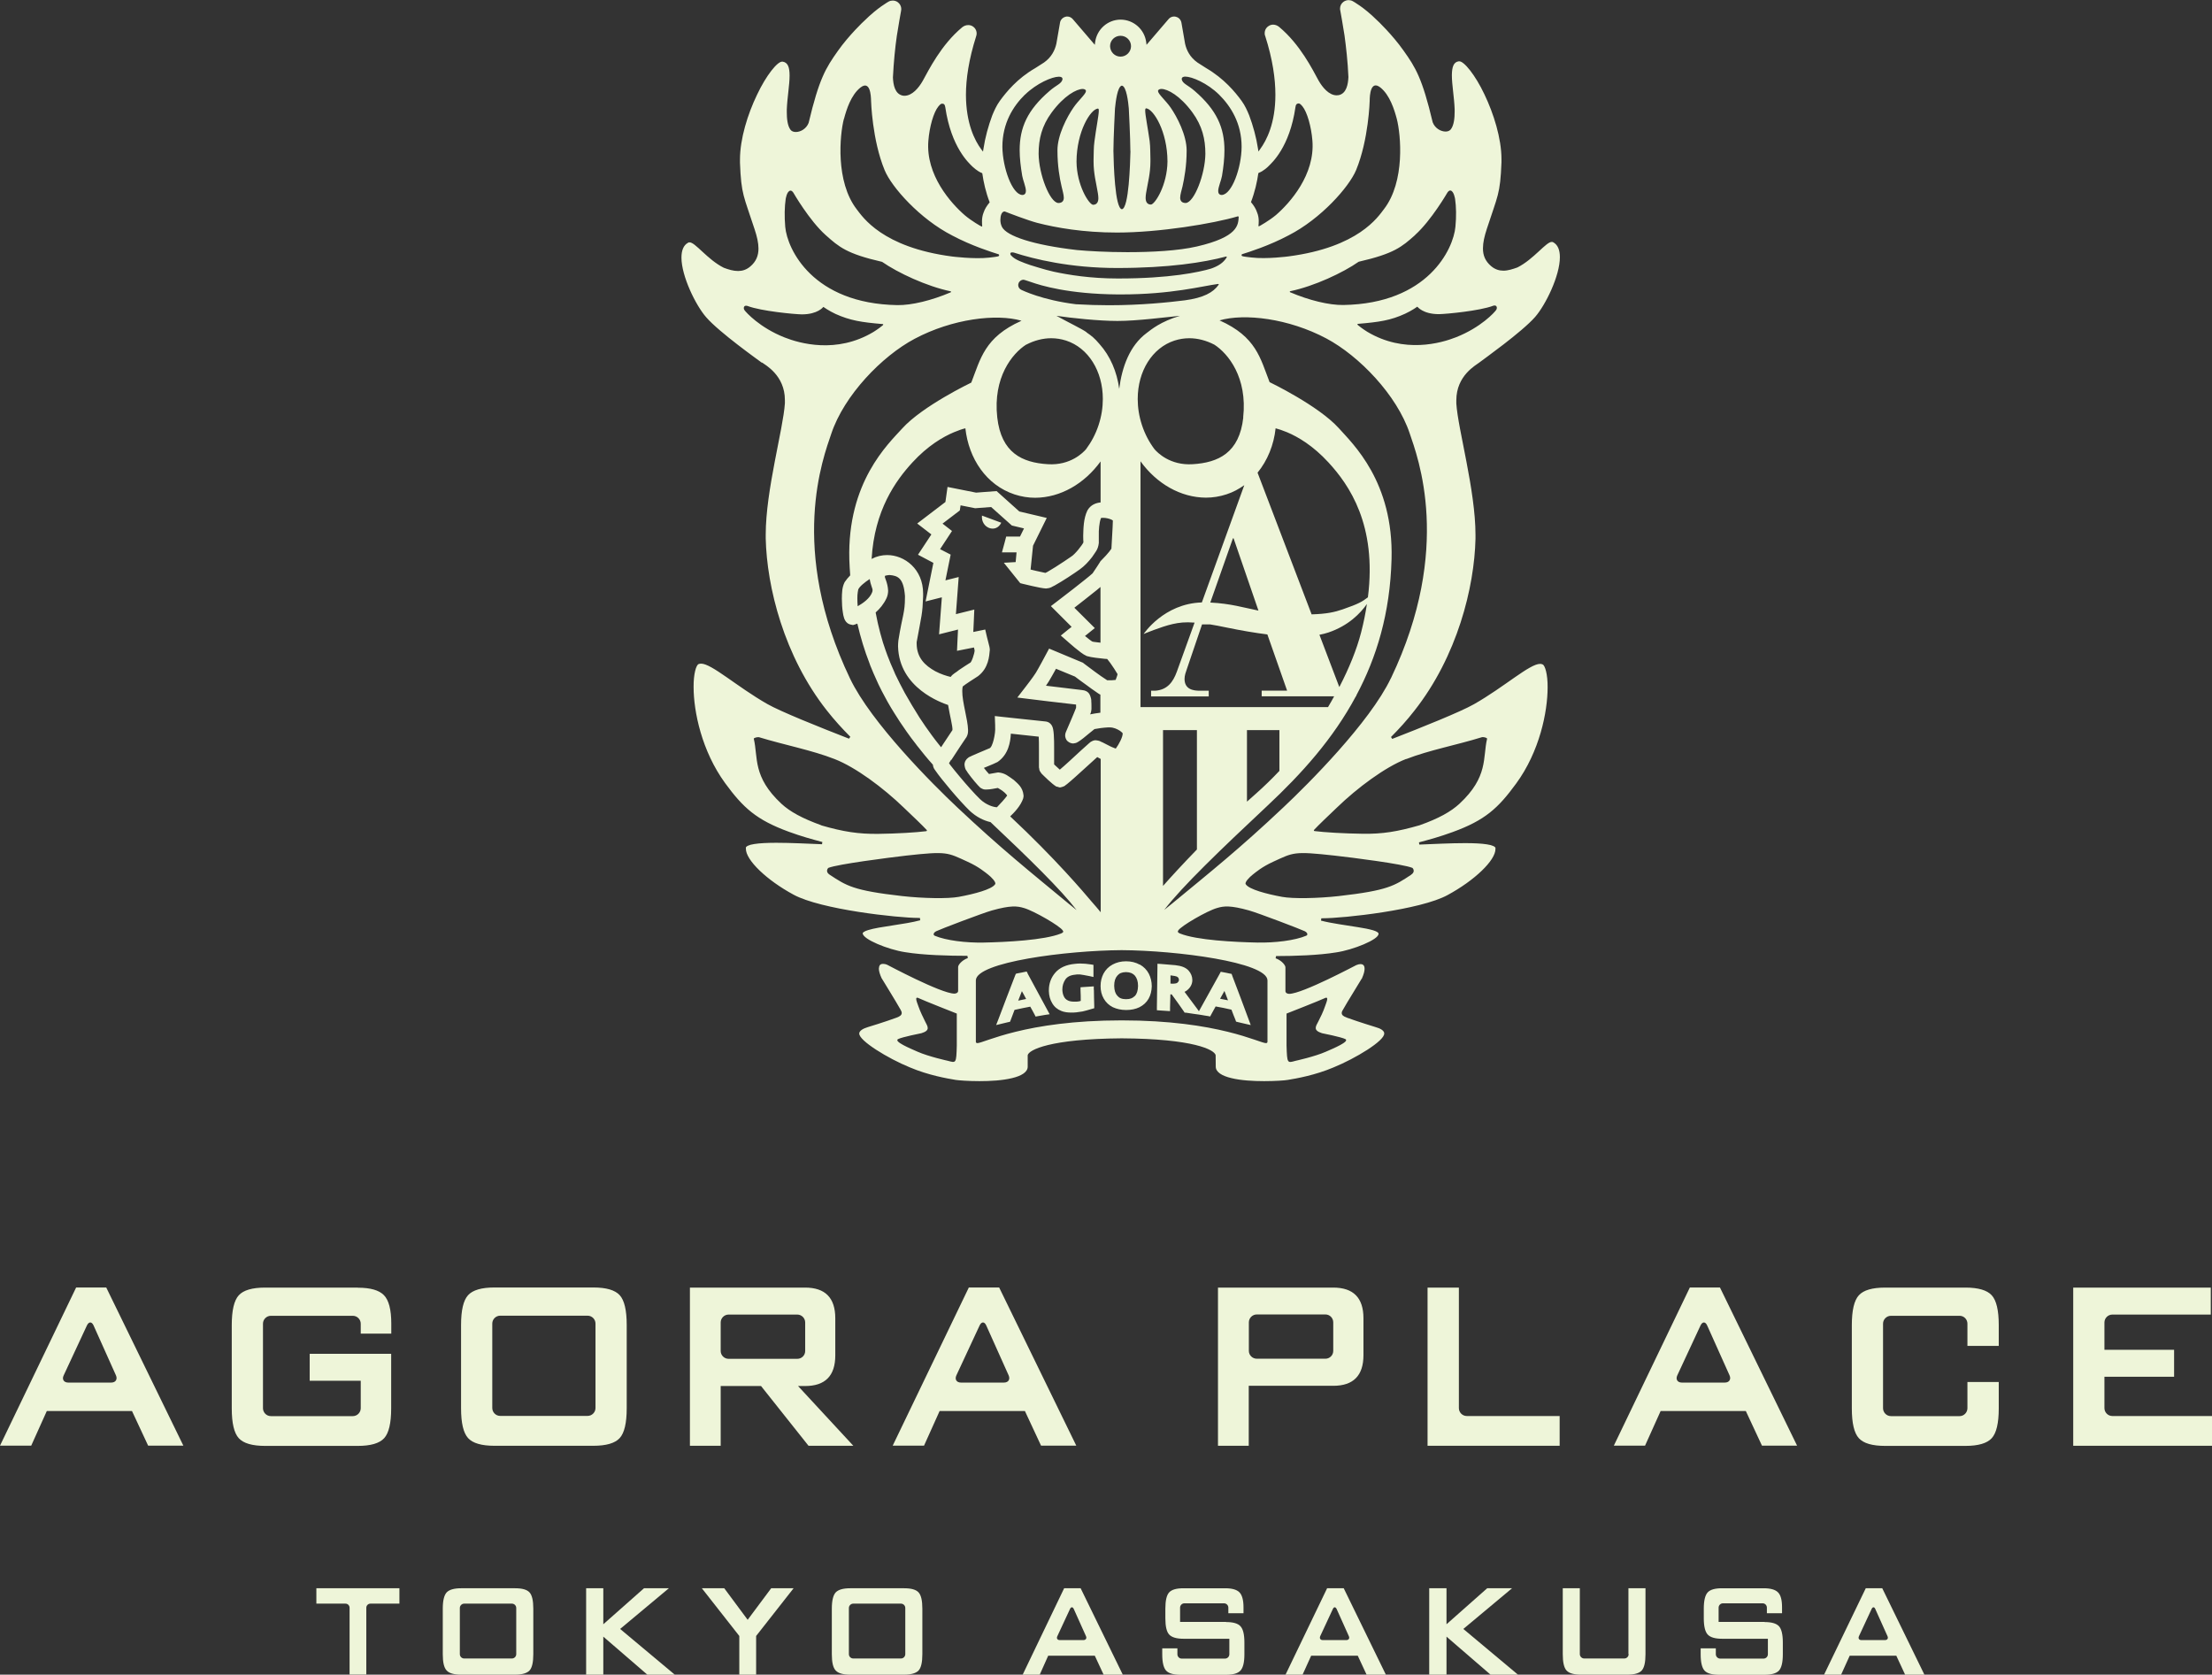 <?xml version="1.0" encoding="UTF-8"?><svg id="_レイヤー_2" xmlns="http://www.w3.org/2000/svg" viewBox="0 0 198.43 150.22"><rect x="0" y="0" width="198.43" height="150.22" fill="#333333" stroke="none"/><defs><style>.cls-1{fill:#eef5d9;}</style></defs><g id="_レイヤー_1-2"><path class="cls-1" d="m6.83,115.49l-6.83,14.19h2.8l1.4-3.11h7.64l1.45,3.11h3.16l-6.92-14.19h-2.71Zm3.15,8.53h-3.86c-.39,0-.58-.29-.41-.64l2.09-4.49c.17-.35.43-.35.59,0l2.01,4.48c.16.36-.03.65-.42.65Zm43.25-8.53h-8.88c-1.15,0-1.94.23-2.36.69-.42.46-.63,1.35-.63,2.67v7.48c0,1.32.21,2.21.63,2.67.42.46,1.21.69,2.36.69h8.88c1.15,0,1.94-.23,2.36-.69.42-.46.63-1.35.63-2.67v-7.48c0-1.32-.21-2.21-.63-2.67-.42-.46-1.21-.69-2.36-.69Zm.19,10.81c0,.39-.32.71-.71.71h-7.84c-.39,0-.71-.32-.71-.71v-7.57c0-.39.32-.71.71-.71h7.84c.39,0,.71.32.71.71v7.57Zm33.49-10.81l-6.83,14.19h2.81l1.4-3.11h7.65l1.45,3.11h3.16l-6.92-14.19h-2.71Zm3.15,8.53h-3.86c-.39,0-.57-.29-.41-.64l2.09-4.49c.17-.35.43-.35.59,0l2.01,4.48c.16.36-.02.65-.42.65Zm61.53-8.53l-6.82,14.19h2.8l1.4-3.11h7.64l1.45,3.11h3.15l-6.92-14.19h-2.71Zm3.15,8.53h-3.87c-.39,0-.57-.29-.41-.64l2.09-4.49c.17-.35.43-.35.59,0l2.01,4.48c.16.36-.03.65-.42.65Zm34.75,3c-.39,0-.71-.32-.71-.71v-2.81h6.25v-2.42h-6.25v-2.45c0-.39.32-.71.71-.71h8.83v-2.42h-12.34v14.19h12.46v-2.67h-8.95Zm-49.57,0h-8.34c-.39,0-.71-.32-.71-.71v-10.81h-2.81v14.19h11.85v-2.67Zm-107.82-11.52h-8.32c-1.15,0-1.94.23-2.36.69-.42.46-.63,1.35-.63,2.67v7.48c0,1.32.21,2.21.63,2.67.42.46,1.21.69,2.36.69h8.32c1.15,0,1.94-.23,2.36-.69.42-.46.63-1.35.63-2.67v-4.9h-7.31v2.42h4.58v2.46c0,.39-.32.71-.71.71h-7.35c-.39,0-.71-.32-.71-.71v-7.58c0-.39.32-.71.71-.71h7.35c.39,0,.71.32.71.71v.89h2.74v-.91c0-1.24-.22-2.09-.66-2.54-.44-.45-1.21-.67-2.34-.67Zm144.21,0h-7.2c-1.16,0-1.94.23-2.36.69-.42.46-.63,1.35-.63,2.67v7.48c0,1.32.21,2.21.63,2.67.42.46,1.2.69,2.36.69h7.2c1.15,0,1.94-.23,2.36-.69.42-.46.63-1.35.63-2.67v-2.37h-2.81v2.35c0,.39-.32.71-.7.71h-6.16c-.39,0-.71-.32-.71-.71v-7.58c0-.39.32-.71.71-.71h6.16c.39,0,.7.32.7.71v1.99h2.81s0-1.87,0-1.87c0-1.32-.21-2.21-.63-2.67-.42-.46-1.21-.69-2.36-.69Zm-54,6.06v-3.31c0-1.83-.9-2.75-2.71-2.75h-10.34v14.19h2.76v-5.38h7.58c1.81,0,2.71-.92,2.71-2.75Zm-2.71-.38c0,.39-.32.7-.7.7h-6.16c-.39,0-.71-.32-.71-.7v-2.56c0-.39.32-.71.71-.71h6.16c.39,0,.7.32.7.71v2.56Zm-48.01,3.15h.63c1.81,0,2.71-.92,2.71-2.75v-3.33c0-1.83-.9-2.75-2.71-2.75h-10.33v14.19h2.76v-5.36h3.62l4.26,5.36h4.02l-4.96-5.36Zm-6.23-2.44c-.39,0-.71-.32-.71-.7v-2.56c0-.39.32-.71.71-.71h6.16c.39,0,.71.32.71.71v2.56c0,.39-.32.7-.71.7h-6.16Z"/><path class="cls-1" d="m109.98,145.49h-4.12v-1.28c0-.21.17-.39.39-.39h3.55c.21,0,.39.17.39.39v.5h1.36v-.54c0-.65-.13-1.1-.37-1.34-.24-.24-.67-.36-1.27-.36h-3.74c-.63,0-1.06.12-1.29.37-.23.25-.34.74-.34,1.46v.86c0,.72.11,1.21.34,1.46.23.25.66.38,1.29.38h4.11v1.39c0,.21-.17.39-.39.39h-3.89c-.21,0-.38-.18-.38-.39v-.53h-1.36v.54c0,.72.12,1.21.35,1.46.23.25.66.37,1.3.37h4.07c.63,0,1.06-.12,1.29-.37.24-.25.36-.74.36-1.46v-1.07c0-.72-.12-1.21-.36-1.46-.23-.25-.67-.37-1.3-.37Z"/><path class="cls-1" d="m95.46,142.47l-3.72,7.75h1.53l.76-1.7h4.18l.79,1.7h1.72l-3.78-7.75h-1.48Zm1.72,4.65h-2.11c-.21,0-.32-.15-.22-.35l1.14-2.45c.09-.19.24-.19.33,0l1.1,2.45c.09.19-.02.35-.23.35Z"/><polygon class="cls-1" points="135.64 142.47 133.41 142.47 129.76 145.7 129.76 142.47 128.21 142.47 128.21 150.22 129.76 150.22 129.76 146.81 133.71 150.22 136.17 150.22 131.27 146.12 135.64 142.47"/><path class="cls-1" d="m146.1,148.38c0,.21-.17.39-.39.39h-3.6c-.21,0-.39-.18-.39-.39v-5.91h-1.53v5.92c0,.72.11,1.21.34,1.46.23.25.66.37,1.29.37h4.16c.63,0,1.06-.12,1.29-.37.23-.25.34-.74.34-1.46v-5.92h-1.53v5.91Z"/><path class="cls-1" d="m158.29,145.49h-4.12v-1.28c0-.21.17-.39.39-.39h3.56c.21,0,.38.17.38.39v.5h1.36v-.54c0-.65-.12-1.1-.37-1.34-.24-.24-.67-.36-1.27-.36h-3.74c-.63,0-1.06.12-1.29.37-.23.25-.35.74-.35,1.46v.86c0,.72.12,1.21.35,1.46.23.25.66.38,1.29.38h4.11v1.39c0,.21-.17.39-.39.39h-3.89c-.21,0-.39-.18-.39-.39v-.53h-1.36v.54c0,.72.12,1.21.35,1.46.23.25.67.37,1.3.37h4.07c.63,0,1.06-.12,1.3-.37.23-.25.35-.74.35-1.46v-1.07c0-.72-.12-1.21-.35-1.46-.24-.25-.67-.37-1.3-.37Z"/><path class="cls-1" d="m168.85,142.47h-1.48l-3.74,7.75h1.53l.77-1.7h4.18l.79,1.7h1.73l-3.78-7.75Zm.24,4.65h-2.11c-.21,0-.31-.15-.22-.35l1.14-2.45c.09-.19.24-.19.32,0l1.1,2.45c.09.19-.01.35-.23.35Z"/><path class="cls-1" d="m119.05,142.47l-3.73,7.75h1.53l.77-1.7h4.18l.79,1.7h1.73l-3.78-7.75h-1.48Zm1.72,4.65h-2.11c-.21,0-.31-.15-.23-.35l1.14-2.45c.09-.19.23-.19.33,0l1.1,2.45c.09.19-.01.35-.23.35Z"/><polygon class="cls-1" points="69.41 142.47 69.18 142.47 67.07 145.3 64.97 142.47 62.96 142.47 66.32 146.75 66.32 150.22 67.83 150.22 67.83 146.75 71.19 142.47 71.17 142.47 69.41 142.47"/><path class="cls-1" d="m81.11,142.47h-4.85c-.63,0-1.06.13-1.29.37-.23.25-.35.74-.35,1.46v4.09c0,.72.11,1.21.35,1.46.23.25.66.37,1.29.37h4.85c.63,0,1.06-.13,1.29-.37.23-.25.34-.74.34-1.46v-4.09c0-.72-.11-1.21-.34-1.46-.23-.25-.66-.37-1.29-.37Zm.1,5.91c0,.21-.17.39-.39.39h-4.28c-.21,0-.39-.17-.39-.39v-4.14c0-.21.18-.39.39-.39h4.28c.21,0,.39.17.39.39v4.14Z"/><path class="cls-1" d="m46.21,142.47h-4.85c-.63,0-1.06.13-1.29.37-.23.25-.35.74-.35,1.46v4.09c0,.72.11,1.21.35,1.46.23.25.66.37,1.29.37h4.85c.63,0,1.06-.13,1.29-.37.23-.25.34-.74.34-1.46v-4.09c0-.72-.11-1.21-.34-1.46-.23-.25-.66-.37-1.29-.37Zm.1,5.91c0,.21-.17.39-.39.39h-4.28c-.21,0-.39-.17-.39-.39v-4.14c0-.21.18-.39.39-.39h4.28c.21,0,.39.17.39.39v4.14Z"/><path class="cls-1" d="m28.4,143.85h2.59c.21,0,.37.17.37.37v5.99h1.5v-5.99c0-.21.17-.37.37-.37h2.6v-1.38h-7.45v1.38Z"/><polygon class="cls-1" points="60 142.47 57.77 142.47 54.12 145.7 54.12 142.47 52.58 142.47 52.58 150.22 54.12 150.22 54.12 146.81 58.07 150.22 60.53 150.22 55.63 146.12 60 142.47"/><path class="cls-1" d="m68.35,32.51c.28.22,2.06,1.14,2.06,3.38,0,.09,0,.18,0,.28-.15,2.34-1.72,7.79-1.72,11.79,0,.12,0,.23,0,.34.1,4.34,1.63,10.55,5.49,15.44.67.85,1.38,1.63,2.1,2.35l-.12.17c-2.62-1.02-6.14-2.43-7.33-3.11-2.73-1.56-5.01-3.64-5.95-3.62-.08,0-.15.02-.21.04-.22.08-.46.88-.45,2.05,0,2.21.73,5.75,2.83,8.63,1.62,2.21,2.79,3.29,5.71,4.36,1.12.41,2.07.67,3.01.92l-.03.2c-1.28-.05-2.81-.13-4.1-.13-.78,0-1.47.03-1.97.11-.51.07-.77.23-.76.33,0,.02,0,.05,0,.08-.02,1.03,1.88,2.84,4.27,4.13,2.45,1.34,9.38,2.09,11.21,2.09h.13l.03.21c-1.4.38-3.66.56-4.67.88-.35.1-.5.24-.49.28h0c-.02.54,2.28,1.47,3.79,1.7,1.63.27,3.93.33,5.6.33l.04.2c-.58.21-.89.66-.87.81v2.13c0,.18-.19.25-.34.25-1.2-.01-6-2.58-6.01-2.58-.15-.07-.28-.09-.39-.09-.25.01-.35.12-.37.43,0,.21.08.5.26.89h.01s.02.03.04.07c.04.06.09.15.16.26.13.22.31.51.5.82.38.62.79,1.31.97,1.63.05.1.11.19.11.31,0,.18-.16.3-.45.41-1.06.39-2.57.85-2.58.85-.47.14-.74.33-.78.54,0,0,0,.01,0,.03-.05.64,2.58,2.25,4.55,3.05,1.65.7,3.32.99,4.1,1.12.27.04,1.12.11,2.12.11s2.07-.06,2.93-.27c.86-.2,1.42-.55,1.41-1.04,0-.49,0-.65,0-.95v-.07c.1-.47,1.98-1.46,8.43-1.51,6.46.04,8.33,1.03,8.43,1.51,0,.35.01.49.01,1.02-.01.49.55.84,1.41,1.04.85.21,1.96.27,2.93.27s1.85-.06,2.12-.11c.79-.13,2.45-.42,4.1-1.12,1.97-.8,4.61-2.4,4.55-3.05,0-.02,0-.03,0-.05-.04-.2-.3-.39-.78-.52,0,0-1.51-.46-2.58-.85-.29-.11-.45-.22-.45-.41,0-.12.06-.21.12-.31.32-.59,1.53-2.51,1.67-2.77l.02.02v-.04c.16-.36.24-.65.24-.86,0-.3-.12-.42-.36-.43-.11,0-.23.03-.38.09-.02,0-4.82,2.57-6.02,2.58-.15,0-.34-.07-.34-.25v-2.13c.01-.15-.29-.6-.88-.81l.04-.2c1.65,0,3.83-.07,5.4-.33,1.5-.22,3.81-1.15,3.79-1.66,0-.02,0-.04,0-.04.01-.05-.14-.18-.48-.28-.34-.1-.82-.2-1.36-.28-1.07-.18-2.38-.34-3.32-.59l.03-.21s.09,0,.13,0c1.84,0,8.76-.74,11.21-2.09,2.4-1.3,4.29-3.1,4.28-4.13,0-.03,0-.06,0-.08.01-.1-.25-.26-.76-.33-.5-.08-1.19-.11-1.97-.11-1.29,0-2.82.08-4.1.13l-.03-.2c.94-.25,1.89-.51,3.01-.92,2.92-1.06,4.09-2.14,5.71-4.36,2.1-2.87,2.82-6.42,2.82-8.63.01-1.16-.23-1.97-.45-2.05-.06-.03-.13-.05-.21-.05-.94-.02-3.22,2.07-5.95,3.62-1.19.68-4.71,2.09-7.33,3.11l-.11-.17c.72-.72,1.43-1.5,2.09-2.35,3.86-4.89,5.39-11.09,5.49-15.43,0-.12,0-.23,0-.35,0-4.01-1.57-9.45-1.72-11.79,0-.1,0-.19,0-.28,0-2.24,1.78-3.16,2.06-3.39.32-.25,3.82-2.73,5.01-4.09.94-1.08,2.22-3.69,2.22-5.36,0-.64-.18-1.11-.6-1.34-.04-.02-.07-.03-.11-.03-.51-.04-1.62,1.55-3.1,2.29-.42.15-.84.29-1.26.29-.37,0-.75-.11-1.1-.41-.52-.44-.74-.97-.73-1.61,0-.5.13-1.07.35-1.74.97-2.99,1.2-3.07,1.31-5.96,0-.09,0-.19,0-.28,0-1.87-.7-4.09-1.53-5.82-.82-1.74-1.85-3-2.27-2.96,0,0-.02,0-.04,0-.46.07-.6.51-.61,1.24,0,.85.21,1.99.25,3.05,0,.06,0,.15,0,.23,0,.52-.05,1.21-.35,1.59-.11.13-.28.19-.46.19-.42,0-.95-.28-1.16-.83-.94-3.96-1.53-4.91-2.62-6.44-.97-1.38-2.33-2.69-2.4-2.74-1.16-1.15-2.11-1.66-2.16-1.69-.11-.06-.24-.09-.36-.09-.16,0-.32.05-.46.15-.2.14-.31.37-.31.61,0,.05,0,.1.02.17,0,0,.28,1.55.38,2.24.14,1.03.29,2.33.35,3.73-.03.67-.18,1.46-.85,1.62-.07,0-.13.02-.2.02-.69,0-1.27-.7-1.63-1.33-.53-.97-1.65-3.24-3.54-4.81-.16-.13-.35-.2-.54-.2-.13,0-.27.04-.39.12-.23.14-.36.38-.36.64,0,.08,0,.16.04.24.68,2.12.92,3.87.92,5.29,0,2.56-.79,4.09-1.37,4.88l-.15.21-.04-.25c-.15-1-.44-2.06-.79-2.99-.18-.44-.37-.87-.68-1.3-.59-.81-1.58-2-3.16-2.93l-.08-.05c-.23-.14-.71-.46-.72-.46-.67-.47-.98-1.1-1.11-1.68l-.33-1.9c-.05-.25-.23-.46-.48-.52-.05-.02-.11-.03-.17-.03-.19,0-.38.08-.5.23l-1.98,2.31-.03-.24c-.15-1.13-1.11-2.01-2.29-2.02-1.17,0-2.14.88-2.29,2.02l-.03.24-1.98-2.31c-.13-.15-.31-.23-.5-.23-.06,0-.12.01-.17.03-.24.07-.43.27-.47.52l-.33,1.9c-.13.58-.44,1.21-1.11,1.68,0,0-.49.32-.72.46h0s-.08.05-.08.05c-1.59.92-2.57,2.12-3.16,2.93-.31.43-.5.87-.68,1.3-.35.94-.64,1.99-.79,3l-.04.25-.15-.2c-.59-.79-1.37-2.32-1.38-4.88,0-1.42.25-3.17.92-5.28.03-.09.04-.17.04-.24,0-.26-.13-.5-.36-.64-.12-.08-.26-.11-.4-.11-.19,0-.38.07-.54.2-1.89,1.57-3,3.84-3.54,4.81-.36.63-.94,1.32-1.62,1.33-.06,0-.13,0-.2-.02-.67-.16-.82-.95-.85-1.62.07-1.4.2-2.7.35-3.73.1-.69.38-2.24.38-2.24.01-.06.02-.12.02-.17,0-.24-.12-.47-.31-.61-.13-.1-.3-.15-.46-.15-.12,0-.25.03-.36.09-.05.03-1,.55-2.17,1.71-.05.03-1.42,1.34-2.39,2.72-1.09,1.54-1.68,2.49-2.62,6.45-.21.54-.73.82-1.15.82-.18,0-.36-.05-.47-.19-.29-.37-.34-1.06-.34-1.58,0-.09,0-.17,0-.25.04-1.06.25-2.2.25-3.04,0-.74-.15-1.18-.62-1.25,0,0-.02,0-.03,0-.43-.04-1.45,1.23-2.27,2.97-.84,1.74-1.53,3.95-1.53,5.82,0,.09,0,.18,0,.27.11,2.9.34,2.98,1.31,5.97.22.66.35,1.23.35,1.74,0,.64-.22,1.17-.73,1.6-.35.3-.72.41-1.1.41-.43,0-.85-.13-1.28-.29-1.47-.73-2.58-2.32-3.09-2.28-.04,0-.08,0-.11.03-.42.22-.6.7-.6,1.34,0,1.66,1.28,4.28,2.22,5.35,1.18,1.36,4.68,3.84,5.01,4.09Zm17.48,61.27c-.04,1.64-.07,1.57-.79,1.38,0,0-1.74-.38-2.73-.82-.68-.3-2.15-.91-1.75-1.13.37-.19,2.1-.53,2.1-.53.81-.25.58-.57.32-1.07-.16-.32-.44-.89-.6-1.36-.09-.28-.4-.93.04-.71.36.18,3.41,1.38,3.41,1.38v2.86Zm29.58-2.86s3.06-1.2,3.42-1.38c.44-.22.13.43.04.71-.16.48-.43,1.04-.6,1.36-.26.49-.49.81.32,1.07,0,0,1.73.34,2.1.53.4.22-1.06.83-1.75,1.13-.99.44-2.73.82-2.73.82-.73.2-.75.26-.8-1.38v-2.86Zm-41.73-16.89c-1.72-.62-2.81-1.22-3.58-1.93-2.61-2.43-2.08-4.15-2.48-5.83-.01-.09.35-.17.47-.14,2.25.69,4.74,1.16,6.78,1.96,1.88.73,4.36,2.57,6.22,4.37.77.73,1.65,1.57,2.03,1.98.04.04.05.11-.04.12-.84.11-2.62.22-4.3.24-1.78.02-3.12-.19-5.1-.76Zm7.25,6.35c-4.42-.5-5-.93-6.51-1.92-.42-.27-.14-.6-.11-.61.87-.34,5.35-.91,6.97-1.1,3.71-.41,3.68-.29,5.54.56,1.01.46,1.54.93,1.83,1.15.27.21.77.71.61.87-.3.45-1.84.86-3.25,1.12-.97.18-3.2.14-5.08-.07Zm2.9,3.54c-.12-.05-.12-.25.16-.39.34-.17,4.11-1.61,4.99-1.86,1.68-.47,2.27-.4,2.87-.22.91.26,3.26,1.63,3.48,2.01.04.06.14.16-.16.28-1.48.6-4.94.77-6.94.81-1.57.03-3.36-.18-4.4-.62Zm29.87,9.54c0,.07-.07.11-.13.11-.61,0-4.26-2.04-12.95-2.04-8.69,0-12.34,2.04-12.95,2.04-.06,0-.13-.04-.13-.11v-5.53c.06-1.63,8.12-2.67,13.08-2.7,4.96.03,13.02,1.08,13.08,2.7v5.53Zm-22.79-23.52c-.46-.32-.74-.59-1.34-.65-.03,0-.08,0-.17.02-.22.04-.49.09-.68.12-.13-.14-.31-.35-.46-.55.09-.04.18-.08.27-.11.43-.18.74-.3.96-.42.98-.68,1.15-1.79,1.19-2.54.72.07,1.81.2,2.5.27.02.28.02.68.02,1.08,0,.42,0,.84,0,1.17,0,.17,0,.31,0,.43,0,.06,0,.11.02.17.05.09-.08.08.21.46.06.07.32.31.59.57.14.13.29.26.4.35.06.05.12.1.18.14.1.03.02.09.32.14h0s.03.02.05.02l.06.02h.13s0-.02,0-.02c.01,0,.03,0,.04,0,.04,0,.05,0,.05-.01h0c.37-.11.29-.17.45-.25.39-.31,1.11-.97,1.77-1.57.33-.3.64-.59.87-.79.03-.03.06-.06.09-.08.09.05.2.11.31.17v13.75c-.26-.31-.53-.64-.82-.96-.7-.83-3.24-3.84-7.3-7.64.4-.38.93-.94,1.16-1.59.03-.1.04-.19.04-.28-.07-.76-.52-1.06-.9-1.42Zm-12.7-19.8h-.02c.25-4.37,2.16-7.03,3.66-8.66,1.38-1.5,2.73-2.29,3.73-2.71.41-.17.75-.29,1.02-.35.3,2.71,1.87,5.09,4.41,5.93.61.2,1.23.3,1.85.3,2.27-.01,4.42-1.26,5.87-3.26v3.68c-.41.04-.88.2-1.18.71-.36.74-.36,1.63-.38,2.28,0,.25.01.47.02.59-.11.25-.75,1.07-1.1,1.28-.3.21-.88.6-1.42.94-.27.16-.52.32-.71.43-.07.03-.13.07-.18.09-.15-.03-.49-.11-.83-.18-.17-.04-.35-.08-.5-.12l.22-2.14,1.23-2.49-2.46-.58-2.04-1.83-1.84.14-2.56-.51-.19,1.35-2.53,1.93,1.27.98-1.2,1.82,1.38.73-.7,3.46,1.46-.37-.25,3.32,1.7-.43-.05,1.01-.04.9,1.52-.3c.02.1.04.19.06.26,0,.25-.28,1.12-.42,1.12-.22.14-.62.39-.98.64-.29.25-.52.31-.75.62-.35-.08-.87-.24-1.38-.51-.9-.5-1.66-1.19-1.67-2.47,0-.05,0-.1,0-.14.45-2.47.52-2.48.58-4.1,0-.08,0-.17,0-.26,0-2.2-1.67-3.45-3.23-3.45-.46,0-.94.11-1.36.33Zm.06,2.84s0,.08-.03.14c-.2.55-.82.99-1.3,1.26-.02-.22-.03-.47-.03-.7-.01-.42.08-.8.08-.8.09-.25.59-.66,1.03-.94.08.57.29.88.25,1.03Zm13.1-27.57c.07-.2.26-.32.44-.32.08,0,.54.17.74.23.77.27,3.28,1.06,7.72,1.09h.3c4.54,0,7.31-.76,8.7-.94.02,0,.04,0,.05.02.01.02.01.04,0,.05-.48.7-1.38,1.18-3.04,1.4-1.45.18-3.9.44-6.81.44-.94,0-1.94-.03-2.96-.09-3.05-.38-4.79-1.25-4.87-1.28-.19-.08-.3-.25-.3-.44,0-.06.01-.12.04-.17Zm-.65-2.47c-.06-.07-.09-.12-.09-.18,0-.11.11-.12.17-.12.06,0,.12.01.15.02,0,0,0,0,.01,0h0c1.79.58,5.03,1.38,9.24,1.38,4.66,0,7.79-.5,9.79-1.03.02,0,.04,0,.05.02.01.02.01.04,0,.06-.31.51-.8.79-1.39,1-1.1.33-3.75.89-8.3.89-.03,0-.06,0-.08,0h-.02c-2.41,0-4.38-.32-5.73-.61-.87-.19-2.09-.6-2.12-.6-.63-.22-1.36-.47-1.67-.83Zm29.42,38.68l-1.78-4.68c.29-.05.57-.13.82-.21,1.79-.61,2.85-1.71,3.44-2.55-.12.81-.29,1.65-.52,2.55-.4,1.55-1.08,3.21-1.95,4.89Zm2.57-8.04c-.52.39-.79.57-2.26,1.08-.73.25-1.43.41-2.79.45l-4.85-12.71c.89-1.09,1.46-2.48,1.62-3.98.27.07.61.18,1.02.35,1,.42,2.34,1.21,3.72,2.71,1.86,2.02,4.36,5.61,3.54,12.09Zm-9.83,1.19c-1.34-.27-2.48-.63-4.31-.72l2.03-5.76h.06l2.23,6.48Zm-5.07-.73c-3.42.1-5.22,2.83-5.22,2.83,0,0,1.57-.66,2.6-.89.59-.13,1.12-.2,1.97-.13l-1.59,4.4c-.34.94-.86,1.63-1.94,1.71h-.37v.51h5.17v-.51h-.8c-.57,0-1.37-.11-1.37-1.06,0-.32.12-.63.2-.86l1.37-4.03h.72c.43.07.92.16,1.48.28,1.31.27,2.54.48,3.66.62l1.77,5.04h-2.28v.51h6.5c-.18.32-.35.65-.55.97h-16.82v-22.05c1.45,2.01,3.6,3.25,5.87,3.26.62,0,1.24-.1,1.85-.3.59-.19,1.11-.48,1.59-.82l-3.8,10.5Zm6.96,11.44v3.67c-.67.71-1.37,1.39-2.09,2.03-.28.25-.55.49-.82.73v-6.42h2.91Zm-7.4,0v10.72c-1.28,1.32-2.3,2.43-3.04,3.27v-13.98h3.04Zm4.16-28.03c-.35,3.17-2.23,4.05-4.54,4.19-2.03.13-3.17-1.05-3.42-1.34-.47-.62-.86-1.35-1.13-2.17-.26-.79-.38-1.58-.38-2.34,0-2.5,1.3-4.59,3.3-5.24.44-.14.88-.21,1.33-.21.75,0,1.52.2,2.25.58,1.22.79,2.98,2.93,2.58,6.53Zm-14.06-7.65c-.49-.34-1.56-.84-2.7-1.47,1.28.19,3.78.46,5.47.46,1.79,0,4.32-.34,5.61-.46-1.73.51-2.58,1.23-3,1.55-1.5,1.12-2.2,3.02-2.45,5-.2-1.53-.81-2.95-1.77-4.02h0c-.44-.52-.7-.73-1.17-1.05Zm-5.42,1.12c.73-.38,1.5-.58,2.25-.58.45,0,.89.07,1.33.21,2,.65,3.3,2.74,3.3,5.24,0,.76-.12,1.55-.38,2.34-.27.82-.66,1.54-1.13,2.17-.25.29-1.39,1.47-3.42,1.34-2.31-.14-4.18-1.02-4.54-4.19-.4-3.6,1.35-5.74,2.58-6.53Zm-12.68,20.79s.02-.04.04-.07c.13-.02.26-.06.38-.06.78.06,1.27.3,1.39,1.88v.1c0,1.45-.22,1.56-.59,3.89-.02.2-.03.36-.03.52.09,3.78,3.95,5.08,4.49,5.27.16.98.42,1.92.39,2.25-.14.2-.49.73-.83,1.25-.06.1-.13.19-.19.29-.17-.22-.36-.44-.53-.67-.1-.13-.2-.26-.3-.4-.39-.53-.76-1.06-1.11-1.6-.09-.14-.18-.29-.27-.44-.28-.44-.54-.88-.79-1.32-.08-.15-.17-.3-.26-.45-.3-.56-.59-1.12-.85-1.67-.04-.08-.07-.16-.1-.24-.22-.48-.42-.96-.6-1.44-.06-.16-.12-.31-.17-.47-.17-.47-.31-.92-.43-1.38-.02-.06-.04-.12-.05-.18-.07-.26-.13-.52-.19-.77-.02-.08-.04-.15-.05-.22-.06-.29-.12-.57-.17-.84.37-.33.72-.74.97-1.27.11-.23.15-.49.15-.69-.04-.74-.33-1.17-.29-1.27Zm5.97,16.46c.46-.72,1.26-1.91,1.33-2.01l.02-.02c.15-.27.15-.46.15-.66-.02-.95-.53-2.49-.52-3.5,0-.16.02-.3.04-.4.22-.19,1.01-.69,1.38-.93.95-.73,1-1.81,1.05-2.34,0-.07,0-.13-.03-.28-.04-.14-.22-.91-.23-.91l-.15-.65-1.07.22.05-1.07.04-.94-1.65.41.25-3.33-1.19.3.47-2.31-.95-.49,1.07-1.63-.85-.66,1.55-1.18.07-.46,1.21.24.09.02,1.44-.11,1.86,1.66,1.09.26-.36.73h-1.24l-.14.54-.24.88h1.31l-.08.87-1.06.06,1.47,1.83.23.06c.05,0,1.55.4,2.09.42.46-.04.49-.15.77-.27.69-.38,1.79-1.11,2.26-1.45.41-.29.78-.69,1.09-1.09.29-.45.54-.65.61-1.27,0-.14,0-.36,0-.65-.02-.5.05-1.2.17-1.52h0s.02-.05.02-.07c.04-.02.12-.02.22-.02.22,0,.54.07.74.17.04.02.08.05.11.07-.01.63-.11,2.01-.13,2.53-.07.11-.29.4-.49.61-.23.25-.43.45-.43.45l-.06.06-.04.07s-.52.82-.67,1.02h0c-.42.4-3.1,2.46-3.11,2.46l-.63.48,1.86,1.86-.33.26-.64.52.62.54s.3.27.65.56c.38.29.66.56,1.06.74.42.13,1.18.2,1.64.25.07,0,.13,0,.19.01.13.15.42.54.62.86.12.19.23.37.31.5-.01.05-.03.1-.04.16-.04.13-.09.27-.13.36-.17.03-.48.04-.67.03h-.09c-.11-.07-.31-.21-.54-.36-.18-.13-.38-.27-.57-.41-.52-.38-.99-.74-.99-.74l-.07-.06-3.04-1.27-.3.56s-.66,1.24-.89,1.61c-.22.36-.91,1.25-.91,1.25l-.75.97,1.22.15s2.82.35,4.05.48c0,.07,0,.14,0,.21v.08c-.13.36-.79,1.89-.91,2.16-.05.11-.07.22-.07.32,0,.12.04.36.22.52.18.16.38.2.5.2.37-.04.36-.12.47-.16.27-.17.6-.44.92-.71.16-.13.31-.26.42-.34.04-.03.07-.06.1-.08.11-.02.32-.05.55-.09h0c.23-.03.46-.05.65-.06,0,0,.03,0,.04,0h.15c.32,0,.64.14.89.3.11.08.2.16.25.22.02.33-.34,1-.62,1.38-.16-.06-.43-.16-.66-.29-.19-.09-.36-.19-.53-.27-.03-.01-.06-.02-.08-.03-.12-.06-.17-.12-.53-.16-.19,0-.26.07-.26.05-.31.15-.22.14-.37.25-.35.3-1.06.96-1.71,1.56-.33.3-.64.58-.88.78-.17-.16-.37-.34-.51-.47,0-.08,0-.17,0-.26,0-.32,0-.75,0-1.17s0-.88-.03-1.24c-.01-.18-.03-.33-.06-.49-.02-.08-.03-.16-.09-.28-.05-.08-.2-.4-.66-.42-.06,0-.98-.1-1.89-.2-.89-.09-1.78-.19-1.78-.19l-.81-.09.03.82s0,.07,0,.18c.05.51-.22,1.85-.53,1.9,0,0,0,0-.05.02-.19.08-.61.26-.99.42-.19.08-.37.16-.53.23-.16.1-.2.05-.4.24-.02.01-.03.02-.04.04-.02.02-.04.03-.05.06h0c-.19.23-.15.44-.16.46.06.51.18.48.29.71.38.53.89,1.13,1.13,1.35.25.16.37.16.46.16.04,0,.06,0,.1,0,.35,0,.75-.1,1.01-.14.13.07.4.23.6.41.1.09.2.2.24.27-.16.24-.68.81-.92,1.05-.28,0-.96-.19-1.52-.73-.44-.42-1.21-1.28-1.84-2.04-.32-.38-.61-.74-.82-1.01-.04-.07-.09-.13-.12-.17.05-.09.11-.19.19-.31Zm11.03-13.65c.26-.2.59-.46.92-.72.39-.3.79-.62,1.11-.88.12-.11.23-.19.32-.27v5c-.33-.04-.65-.07-.73-.1-.1-.05-.38-.27-.66-.5l.88-.71-1.83-1.82Zm1.53,8.3c-.02-.11-.03-.22-.09-.37-.05-.1-.13-.49-.74-.55,0,0-1.12-.13-2.24-.27-.35-.04-.7-.08-1-.12.09-.14.18-.27.25-.38.16-.27.44-.75.65-1.14l1.7.7c.16.13.6.45,1.06.78.28.21.57.42.81.58.12.08.22.16.31.21.05.02.07.04.1.05v1.62c-.34.04-.67.1-.92.15.05-.11.09-.17.12-.47v-.18c0-.16,0-.4-.02-.62Zm19.29,21.11c-1.03.44-2.83.65-4.39.62-2.01-.04-5.46-.21-6.94-.81-.29-.12-.19-.22-.16-.28.22-.38,2.56-1.75,3.48-2.01.6-.18,1.19-.25,2.87.22.88.25,4.64,1.69,4.99,1.86.28.14.28.34.16.39Zm9.41-5.47c-1.5.99-2.09,1.42-6.51,1.92-1.88.21-4.11.25-5.08.07-1.41-.26-2.95-.67-3.25-1.12-.16-.16.34-.66.61-.87.28-.22.82-.69,1.82-1.15,1.86-.85,1.83-.97,5.54-.56,1.62.18,6.11.75,6.97,1.1.03.01.31.34-.11.61Zm-.45-10.37c2.04-.8,4.53-1.26,6.78-1.96.12-.04.48.04.47.14-.4,1.68.13,3.41-2.48,5.83-.77.71-1.86,1.32-3.58,1.93-1.99.57-3.32.79-5.11.76-1.68-.02-3.46-.13-4.3-.24-.09-.01-.08-.08-.04-.12.38-.41,1.26-1.25,2.03-1.98,1.86-1.8,4.34-3.64,6.22-4.37Zm-1.38-7.25c-1.9,3.98-7.43,9.5-9.63,11.57-3.95,3.73-6.54,5.79-9.97,8.62-.21.17-.46.37-.73.59,1.6-2.1,5.06-5.41,9.24-9.33,3.09-2.89,5.91-6.02,7.95-9.83h.03v-.06c1.83-3.42,3.04-7.38,3.17-12.24.19-6.95-3.49-10.36-4.74-11.76-1.84-2.03-6.2-4.12-6.2-4.12-.83-2.13-1.19-4.07-4.49-5.54,2.24-.65,6.19-.18,9.58,1.62,2.93,1.56,6.33,5.07,7.48,8.52.7,2.08,3.89,10.29-1.68,21.95Zm9.16-33.41s.24-.09.32.07c.04.08.04.2-.04.31-.13.2-1.36,1.56-3.59,2.44-1.34.53-4.66,1.49-7.97-.49-.36-.22-.78-.54-.83-.59-.09-.08-.05-.12,0-.12,1.9-.16,2.93-.31,4.23-.91.61-.28,1.09-.63,1.09-.63.03.02.51.67,1.94.67.66-.01,3.64-.29,4.86-.75Zm-6.99-6.35c1.46-1.31,2.91-3.82,2.91-3.82,0,0,.12-.19.26-.17.31.03.42.76.42.76.1.68.12,1.56.03,2.49-.18,2-2.46,6.89-10.05,7.02-1.28.02-3.08-.42-4.79-1.15-.03-.03-.03-.08.03-.09,2.15-.45,4.73-1.66,6.13-2.64,3.18-.73,3.87-1.33,5.07-2.4Zm-14.05-5.54s0-.03.04-.04c.41-.15.83-.55.9-.63.24-.25,1.86-1.65,2.38-5.26.03-.22.09-.31.26-.33.09,0,.15,0,.37.26.42.52.79,1.81.89,3.07.25,3.06-2.02,5.6-3.27,6.68-.61.51-1.47.99-1.5,1-.03.01-.09.01-.07-.05.02-.11.09-.7-.12-1.18-.11-.34-.3-.63-.55-.93.35-.92.55-1.82.66-2.59Zm2.69,5.58c2.92-1.49,5.44-4.35,6.07-5.86,1.13-2.73,1.22-6.23,1.22-6.23,0-.48.08-1.87.96-1.18.84.67,1.25,1.98,1.47,2.81.37,1.43.76,5.62-1.15,8.1-.53.69-2.28,3.42-8.57,4.24,0,0-1.95.26-3.3.1-.23-.03-.79-.08-.87-.14-.04-.04-.06-.13.02-.16.61-.19,2.44-.77,4.15-1.68Zm-9.27-14.25c.61,0,1.99.58,3.05,1.62,1.05,1.04,2.02,2.57,2.02,4.68-.01,1.87-.87,4.28-1.78,4.32-.23,0-.32-.16-.32-.35,0-.37.27-.95.34-1.36.14-.83.22-1.59.22-2.3,0-2.02-.69-3.61-2.67-5.32-.6-.53-1.07-.64-1.16-1.03,0-.01,0-.03,0-.05,0-.15.15-.21.32-.21Zm-2.4,1.21c.06-.07.16-.1.28-.1.54,0,1.67.59,2.78,2.11.88,1.21,1.16,2.39,1.16,3.71-.02,1.83-1,4.36-1.76,4.41-.36,0-.5-.2-.5-.47,0-.28.12-.65.21-1.02.16-.72.37-1.83.37-3.22,0-1.38-.87-3.03-1.43-3.84-.45-.65-1.12-1.21-1.14-1.49,0-.02,0-.06.04-.09Zm-1.1,1.64s.02,0,.03,0c.65.1,1.88,2.07,1.89,4.76-.02,2.13-1.12,3.84-1.48,3.87-.37,0-.48-.29-.48-.6,0-.28.07-.59.11-.82.07-.46.32-1.37.32-2.44,0-.07,0-.14,0-.2-.02-.57,0-1.08-.07-1.64-.16-1.16-.4-2.33-.4-2.74,0-.09,0-.17.09-.2Zm-2.29-6.51c.52,0,.94.42.94.93s-.42.94-.94.94c-.52,0-.93-.42-.94-.94,0-.52.42-.93.94-.93Zm.89,10.33c-.03,1.13-.14,5.15-.77,5.23-.63-.08-.74-4.1-.76-5.23,0-1.11.14-3.81.14-3.81.06-.56.21-1.98.62-2.05.41.06.57,1.48.62,2.05,0,0,.14,2.7.14,3.81Zm-2.93-3.81s0,0,0,0c.1.03.08.1.09.19,0,.41-.24,1.58-.39,2.75-.08.56-.06,1.07-.08,1.64,0,.07,0,.13,0,.2,0,1.07.25,1.98.32,2.45.04.23.11.54.11.82,0,.3-.11.59-.48.59-.37-.04-1.46-1.75-1.48-3.87.01-2.71,1.26-4.7,1.91-4.76Zm-1.37-1.75c.12,0,.21.03.28.1h0s.03.06.03.09c-.02.28-.69.84-1.13,1.49-.56.81-1.44,2.46-1.43,3.84,0,1.39.2,2.5.37,3.22.08.37.2.74.2,1.02,0,.26-.13.47-.49.47-.77-.04-1.75-2.58-1.77-4.41,0-1.32.28-2.5,1.17-3.71,1.11-1.51,2.24-2.11,2.78-2.11Zm-5.16.51c1.06-1.03,2.44-1.61,3.04-1.61.17,0,.32.05.32.2,0,.01,0,.03,0,.05-.09.39-.56.5-1.16,1.03-1.99,1.71-2.68,3.29-2.68,5.31,0,.71.09,1.47.23,2.31.07.4.33.98.33,1.35,0,.2-.1.36-.32.36-.91-.03-1.77-2.45-1.79-4.32,0-2.12.97-3.65,2.02-4.68Zm-1.84,10.48s.06,0,.08.02c.29.12,2.02.78,2.85,1,1.7.44,4.16.87,7.15.87h.02c3.77,0,8.64-.8,10.85-1.46l.06.05c-.05.73-.04,1.8-3.75,2.66-1.69.39-4.07.51-6.24.51-1.86,0-3.56-.1-4.52-.19-3.98-.46-6.29-1.26-6.72-2.06-.11-.21-.15-.44-.15-.65,0-.38.12-.73.35-.75Zm1.51,9.81c-3.3,1.47-3.66,3.41-4.49,5.54,0,0-4.37,2.09-6.2,4.12-1.26,1.39-4.93,4.81-4.74,11.76.01.48.05.95.08,1.41-.19.2-.36.4-.5.61-.24.48-.24.95-.25,1.48,0,.44.03.87.09,1.24.02.18.06.34.11.5.03.08.05.16.13.27.05.07.19.28.53.33h0s.14.03.14.03l.14-.04c.06-.02.14-.05.25-.09.29,1.25.65,2.43,1.09,3.56.02.07.05.13.07.2.19.47.39.94.6,1.39.04.1.09.2.14.31.2.41.4.81.62,1.2.07.12.13.25.2.37.2.36.41.7.63,1.05.31.49.62.98.96,1.45.04.05.07.11.11.16.27.39.56.77.85,1.14.02.02.03.05.05.07.47.6.95,1.2,1.46,1.76t0,.02c0,.06.02.14.05.21.06.17.11.18.17.29.49.73,2.16,2.72,3.08,3.61.62.58,1.28.88,1.84,1.01h.02c3.49,3.29,6.32,6.06,7.73,7.9-.27-.22-.52-.42-.73-.59-3.43-2.84-6.02-4.9-9.97-8.62-2.2-2.07-7.73-7.59-9.63-11.57-5.57-11.66-2.38-19.87-1.68-21.95,1.15-3.45,4.54-6.96,7.48-8.52,3.39-1.8,7.34-2.27,9.58-1.62Zm-7.45-19.22c.21-.26.28-.26.37-.26.17.01.22.1.26.33.53,3.61,2.14,5.01,2.38,5.26.08.08.5.48.9.63.03.01.04.04.04.04.11.78.31,1.68.66,2.59-.25.3-.44.59-.55.93-.2.49-.13,1.07-.12,1.18,0,.07-.05.07-.07.05-.03,0-.89-.49-1.49-1-1.25-1.08-3.52-3.62-3.27-6.68.1-1.27.47-2.55.89-3.07Zm-8.46,1.11c.22-.84.63-2.14,1.47-2.81.88-.69.95.7.96,1.18,0,0,.09,3.5,1.22,6.23.62,1.51,3.15,4.37,6.07,5.86,1.71.91,3.54,1.49,4.15,1.68.07.03.06.13.01.16-.07.06-.63.11-.86.14-1.35.15-3.31-.1-3.31-.1-6.29-.82-8.04-3.56-8.57-4.24-1.91-2.48-1.52-6.66-1.15-8.1Zm-5.23,7.19s.1-.72.42-.76c.14-.02.26.17.26.17,0,0,1.44,2.51,2.91,3.82,1.2,1.07,1.88,1.67,5.06,2.4,1.41.98,3.99,2.19,6.14,2.64.05.01.06.06.02.09-1.71.73-3.51,1.17-4.79,1.15-7.6-.13-9.88-5.02-10.06-7.02-.08-.94-.06-1.81.04-2.49Zm-3.41,9.59c1.22.46,4.19.74,4.86.75,1.43,0,1.91-.65,1.93-.67,0,0,.49.35,1.09.63,1.31.59,2.33.75,4.23.91.05,0,.09.04,0,.12-.05.05-.47.37-.83.59-3.31,1.98-6.63,1.02-7.97.49-2.23-.88-3.45-2.25-3.59-2.44-.08-.11-.08-.23-.04-.31.08-.16.32-.07.32-.07Zm21.02,18.8l1.73.64c-.48,1-1.84.47-1.73-.64Zm10.04,42.53c0,.48.02.96.03,1.44v.22l-.21.06c-.37.11-.65.19-.84.23-.18.03-.37.06-.56.08-.16.02-.31.02-.45.02-.34,0-.63-.04-.88-.14-.36-.14-.64-.37-.83-.7-.19-.31-.29-.68-.3-1.08v-.09c0-.58.19-1.11.55-1.54.4-.48,1.02-.75,1.78-.82.16-.02.32-.03.48-.03.31,0,.63.03.95.08l.24.04v.25c0,.16,0,.31,0,.47v.37s-.35-.08-.35-.08c-.43-.09-.72-.13-.86-.15h-.16c-.09,0-.18,0-.26.02-.46.04-.73.2-.89.43-.17.26-.27.55-.27.89v.05c.01.22.05.41.14.59.07.15.18.27.37.36.12.06.3.1.53.1.07,0,.15,0,.23,0,.09,0,.17-.02.24-.03.03,0,.08-.02.14-.04,0-.32,0-.63-.02-.94v-.28l.27-.02c.2-.02.41-.03.61-.04l.31-.02v.31Zm12.41-1.27l-.06-.15-.16-.03c-.2-.04-.4-.09-.6-.12l-.21-.04-.1.19c-.6,1.08-1.21,2.17-1.82,3.28l-.04.07-.15-.21c-.38-.52-.76-1.02-1.14-1.53.07-.03.13-.07.19-.11.15-.11.28-.25.37-.41.09-.16.14-.34.14-.52v-.02h0c0-.31-.12-.6-.33-.84-.26-.29-.66-.43-1.18-.49-.44-.04-.87-.08-1.31-.11l-.31-.02v.3c-.02,1.2-.04,2.4-.05,3.6v.27s.27.02.27.02c.2.01.4.03.6.04l.31.02v-.31c.01-.39.02-.79.03-1.19.04,0,.08,0,.12,0,.37.5.73,1.01,1.09,1.53l.07.11h.12c.25.04.49.07.73.11l.44.06.25.04c.19.03.37.07.55.09l.2.04.1-.19c.13-.24.26-.48.39-.71.47.08.95.18,1.42.29.12.31.23.62.36.92l.05.15.15.04c.22.05.42.1.64.15l.53.12-.19-.51c-.49-1.32-.98-2.64-1.48-3.94Zm-4.78.37c0,.1-.03.17-.14.27-.03.04-.17.09-.43.09-.06,0-.12,0-.19-.01,0-.24,0-.49,0-.73.03,0,.04,0,.07,0,.25.03.43.07.5.1.09.05.13.09.14.13.03.03.04.07.04.13v.02Zm3.69,1.71c.13-.23.26-.46.39-.7.11.28.22.56.32.84-.23-.05-.48-.1-.71-.14Zm-17.25-2.25l-.1-.19-.21.04c-.2.04-.4.09-.61.12l-.15.04-.06.14c-.51,1.31-1.01,2.63-1.51,3.95l-.2.51.54-.13c.18-.05.36-.09.54-.13l.16-.03.06-.14c.12-.31.23-.62.35-.93.47-.11.95-.2,1.41-.29.13.24.27.47.39.71l.09.18.21-.04c.22-.04.43-.08.64-.11l.41-.06-.2-.37c-.59-1.11-1.2-2.2-1.78-3.29Zm-.86,2.42c.11-.29.22-.56.33-.85.13.23.26.46.38.7-.24.05-.47.1-.71.15Zm10.9-3.23c-.36-.2-.77-.3-1.22-.3h-.01c-.45,0-.85.1-1.2.29-.36.19-.63.47-.82.82-.17.33-.26.7-.26,1.09,0,.02,0,.03,0,.04,0,.4.09.78.29,1.12.19.33.47.59.81.76.35.16.74.25,1.18.25h.03c.43,0,.83-.08,1.18-.25.35-.18.63-.43.82-.77.18-.32.27-.7.28-1.1v-.02h0c0-.39-.09-.77-.26-1.11-.18-.35-.46-.63-.81-.83Zm-.44,2.81c-.18.19-.41.29-.78.29h0c-.38,0-.61-.1-.78-.3-.18-.19-.28-.47-.29-.9h0c0-.42.1-.71.29-.92.18-.21.4-.3.77-.31h0c.39.01.62.12.8.32.17.21.28.5.28.91,0,.02,0,.02,0,.02-.01.43-.11.7-.28.9Z"/></g></svg>